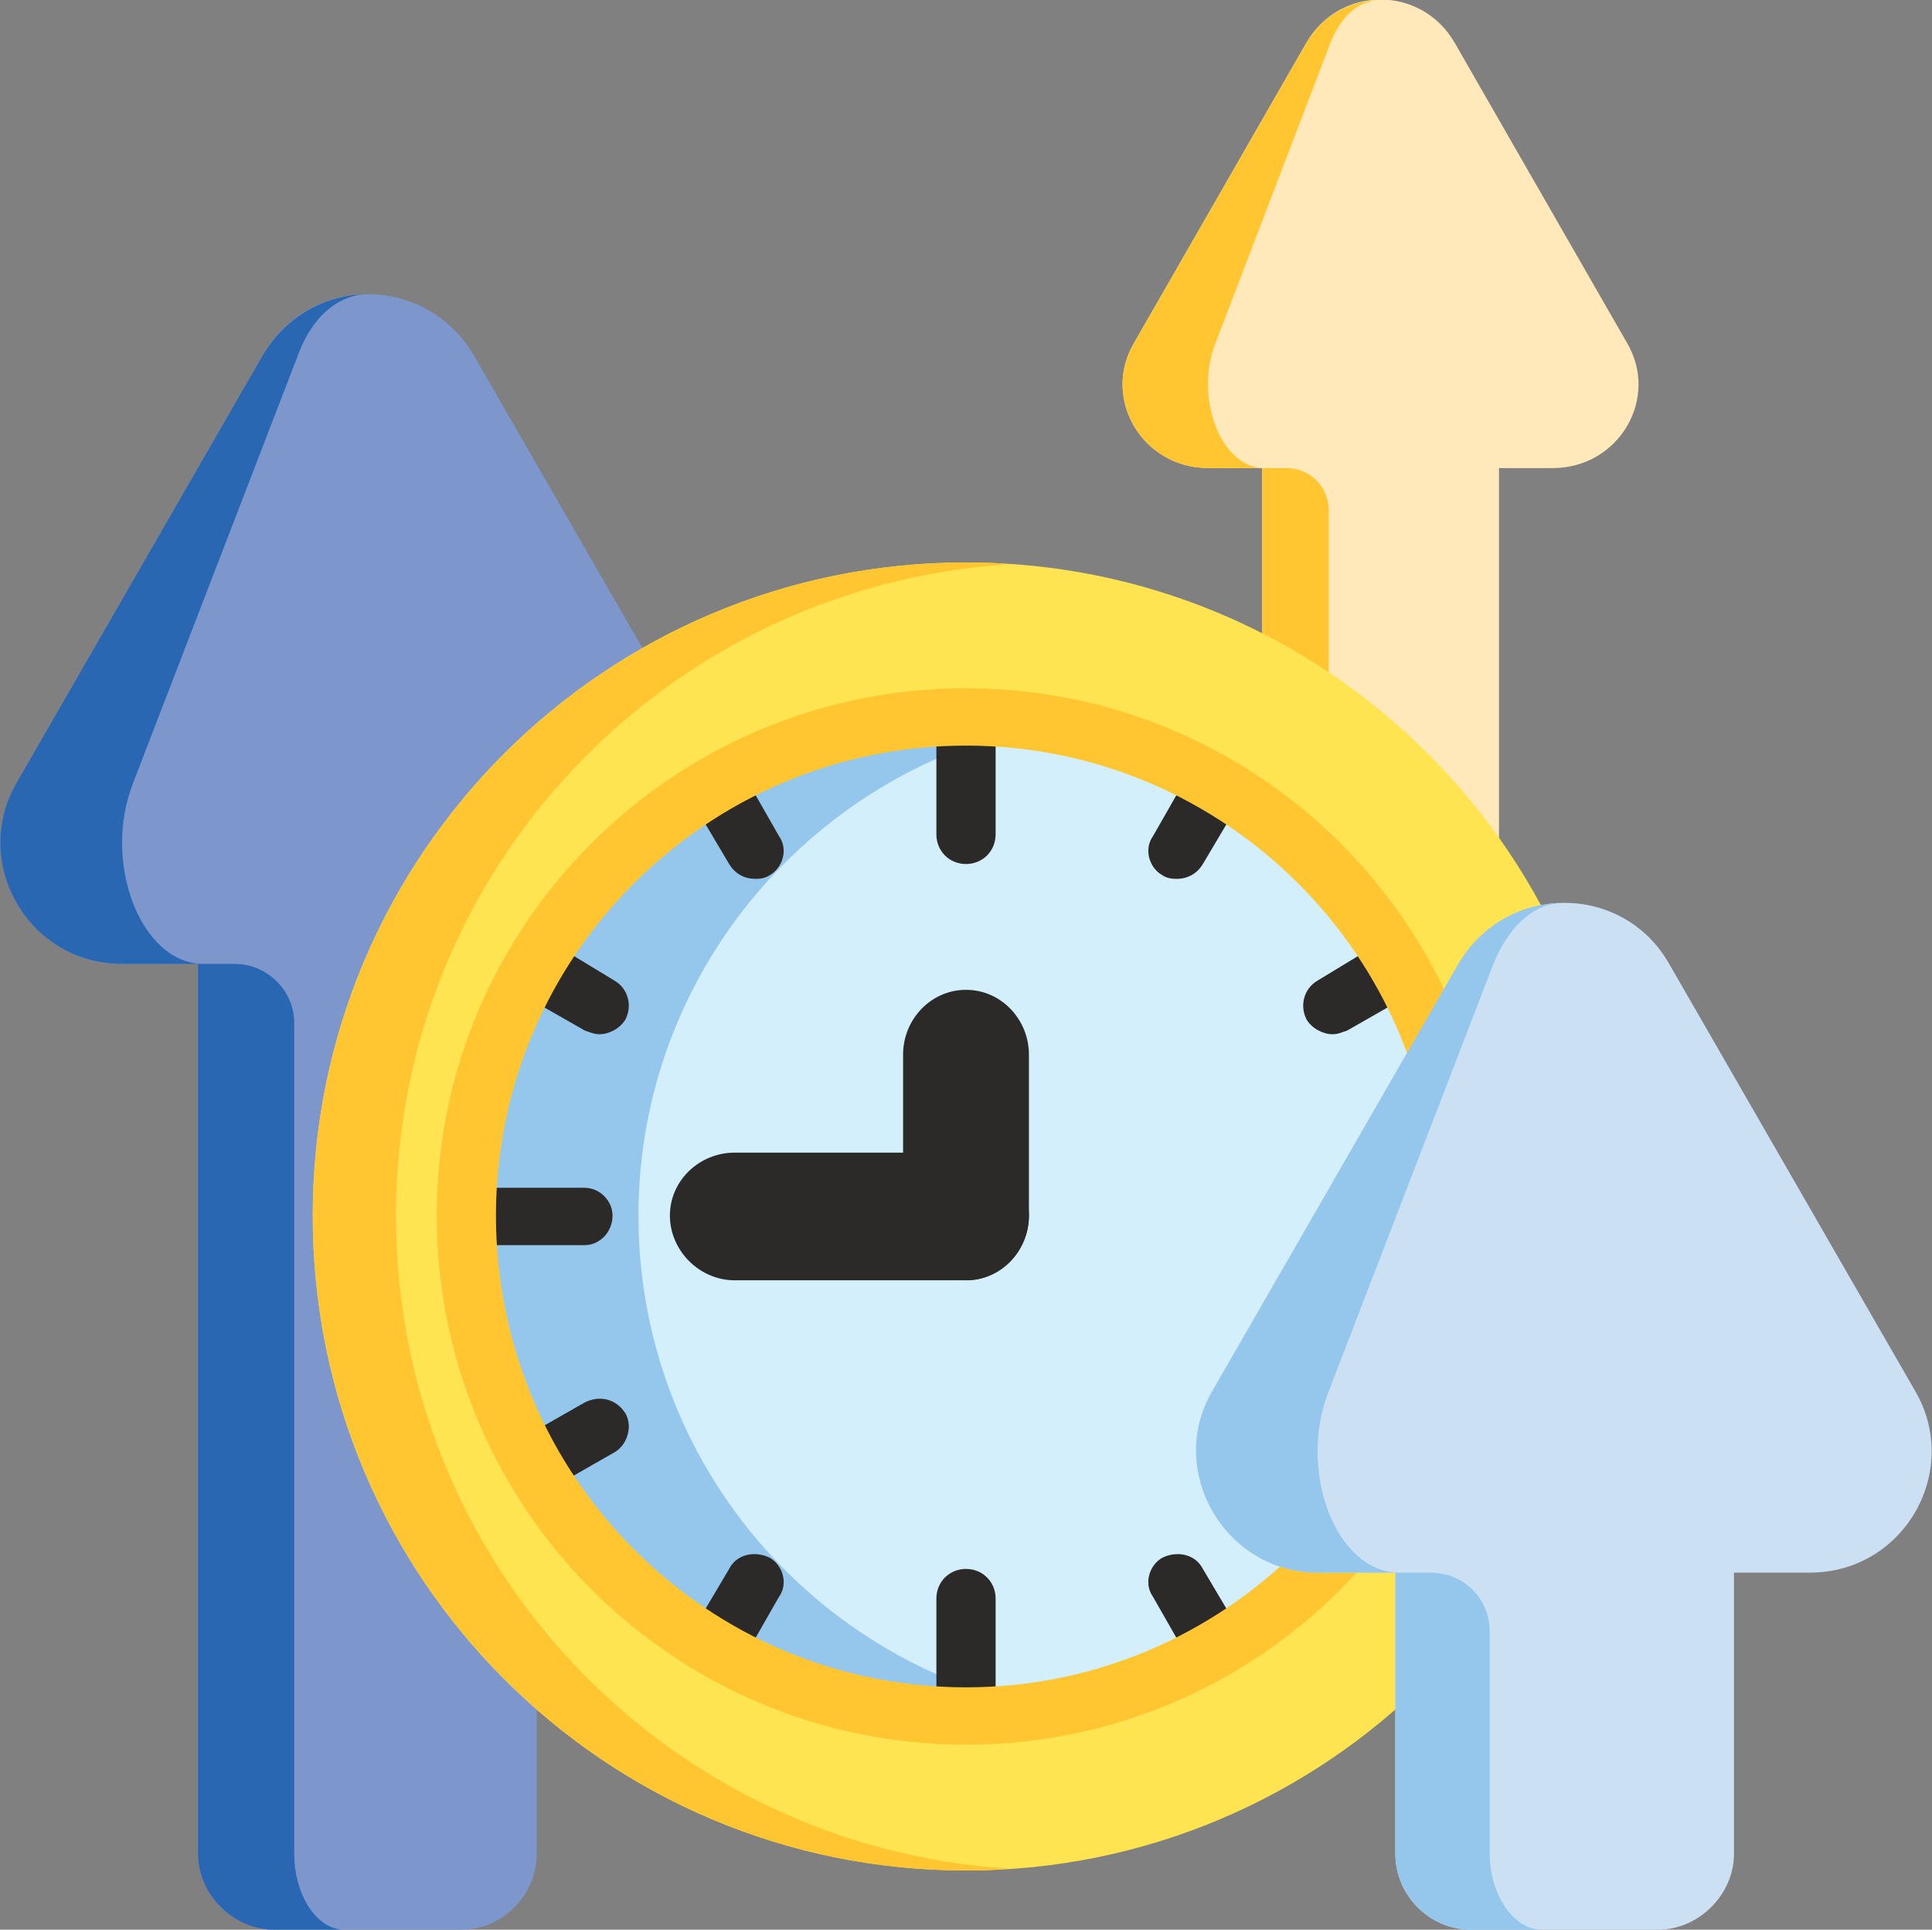 <svg xmlns="http://www.w3.org/2000/svg" xmlns:xlink="http://www.w3.org/1999/xlink" xml:space="preserve" width="1044px" height="1043px" style="shape-rendering:geometricPrecision; text-rendering:geometricPrecision; image-rendering:optimizeQuality; fill-rule:evenodd; clip-rule:evenodd" viewBox="0 0 1044 1043"><rect x="0" y="0" width="1044" height="1043" fill="#808080" stroke="none"/> <defs>  <style type="text/css">       .fil1 {fill:#2A67B2}    .fil0 {fill:#7D97CD}    .fil11 {fill:#95C7EC}    .fil10 {fill:#CCE0F4}    .fil3 {fill:#FFC632}    .fil2 {fill:#FFE9BA}    .fil8 {fill:#2B2A29;fill-rule:nonzero}    .fil9 {fill:#365E7D;fill-rule:nonzero}    .fil7 {fill:#95C7EC;fill-rule:nonzero}    .fil6 {fill:#D3EFFB;fill-rule:nonzero}    .fil5 {fill:#FFC632;fill-rule:nonzero}    .fil4 {fill:#FFE452;fill-rule:nonzero}     </style> </defs> <g id="Layer_x0020_1">    <g id="_2085759484480">   <path class="fil0" d="M290 1002l0 -481 42 0c50,0 82,-55 57,-98l-133 -231c-26,-44 -89,-44 -114,0l-133 231c-25,43 6,98 57,98l41 0 0 481c0,22 19,41 41,41l101 0c23,0 41,-19 41,-41z"></path>   <path class="fil1" d="M186 1043l-38 0c-22,0 -41,-19 -41,-41l0 -481 -41 0c-51,0 -82,-55 -57,-98l133 -231c13,-22 35,-33 57,-33 -15,0 -30,11 -38,33l-89 231c-17,43 4,98 38,98l17 0c17,0 32,14 32,32l0 449c0,22 12,41 27,41z"></path>   <path class="fil2" d="M810 629l0 -376 29 0c36,0 58,-38 40,-68l-93 -162c-18,-31 -62,-31 -80,0l-93 162c-18,30 4,68 40,68l29 0 0 376c0,16 13,28 29,28l70 0c16,0 29,-12 29,-28z"></path>   <path class="fil3" d="M737 657l-26 0c-16,0 -29,-12 -29,-28l0 -376 -29 0c-36,0 -58,-38 -40,-68l93 -162c9,-15 24,-23 40,-23 -11,0 -21,8 -27,23l-62 162c-12,30 3,68 26,68l12 0c13,0 23,10 23,23l0 353c0,16 8,28 19,28z"></path>   <path class="fil4" d="M875 657c0,196 -158,354 -353,354 -195,0 -353,-158 -353,-354 0,-195 158,-353 353,-353 195,0 353,158 353,353z"></path>   <path class="fil5" d="M545 1010c-8,1 -15,1 -23,1 -195,0 -353,-158 -353,-354 0,-195 158,-353 353,-353 8,0 15,0 23,1 -185,12 -331,165 -331,352 0,188 146,341 331,353z"></path>   <path class="fil6" d="M792 657c0,150 -121,271 -270,271 -149,0 -270,-121 -270,-271 0,-149 121,-270 270,-270 149,0 270,121 270,270z"></path>   <path class="fil7" d="M569 924c-15,2 -30,4 -46,4 -149,0 -270,-121 -270,-271 0,-149 121,-270 270,-270 16,0 31,2 46,4 -127,22 -224,133 -224,266 0,134 97,245 224,267z"></path>   <path class="fil8" d="M522 692l-125 0c-19,0 -35,-16 -35,-35 0,-19 16,-34 35,-34l125 0c19,0 34,15 34,34 0,19 -15,35 -34,35z"></path>   <path class="fil8" d="M522 692c-19,0 -34,-16 -34,-35l0 -87c0,-19 15,-35 34,-35 19,0 34,16 34,35l0 87c0,19 -15,35 -34,35z"></path>   <path class="fil8" d="M522 467c-9,0 -16,-7 -16,-16l0 -54c0,-9 7,-16 16,-16 9,0 16,7 16,16l0 54c0,9 -7,16 -16,16z"></path>   <path class="fil8" d="M522 934c-9,0 -16,-7 -16,-16l0 -54c0,-9 7,-16 16,-16 9,0 16,7 16,16l0 54c0,9 -7,16 -16,16z"></path>   <path class="fil9" d="M783 673l-55 0c-8,0 -15,-7 -15,-16 0,-8 7,-15 15,-15l55 0c8,0 15,7 15,15 0,9 -7,16 -15,16z"></path>   <path class="fil8" d="M316 673l-55 0c-8,0 -15,-7 -15,-16 0,-8 7,-15 15,-15l55 0c8,0 15,7 15,15 0,9 -7,16 -15,16z"></path>   <path class="fil8" d="M720 559c-5,0 -11,-3 -14,-8 -4,-8 -1,-17 6,-21l28 -17c7,-4 17,-1 21,6 5,8 2,17 -5,22l-28 16c-3,1 -5,2 -8,2z"></path>   <path class="fil8" d="M296 804c-5,0 -11,-3 -13,-8 -5,-8 -2,-17 5,-22l28 -16c8,-4 17,-2 22,6 4,7 1,17 -6,21l-28 16c-2,2 -5,3 -8,3z"></path>   <path class="fil8" d="M636 475c-2,0 -5,0 -8,-2 -7,-4 -10,-14 -5,-21l16 -28c4,-8 14,-10 21,-6 8,4 10,14 6,22l-16 27c-3,5 -8,8 -14,8z"></path>   <path class="fil8" d="M392 899c-3,0 -6,-1 -8,-2 -8,-4 -10,-14 -6,-22l16 -27c4,-8 14,-10 22,-6 7,4 10,14 5,21l-16 28c-3,5 -8,8 -13,8z"></path>   <path class="fil8" d="M408 475c-6,0 -11,-3 -14,-8l-16 -27c-4,-8 -2,-18 6,-22 7,-4 17,-2 21,6l16 28c5,7 2,17 -5,21 -3,2 -6,2 -8,2z"></path>   <path class="fil8" d="M652 899c-5,0 -10,-3 -13,-8l-16 -28c-5,-7 -2,-17 5,-21 8,-4 18,-2 22,6l16 27c4,8 2,18 -6,22 -2,1 -5,2 -8,2z"></path>   <path class="fil8" d="M324 559c-3,0 -5,-1 -8,-2l-28 -16c-7,-5 -10,-14 -5,-22 4,-7 14,-10 21,-6l28 17c7,4 10,13 6,21 -3,5 -9,8 -14,8z"></path>   <path class="fil9" d="M748 804c-3,0 -6,-1 -8,-3l-28 -16c-7,-4 -10,-14 -6,-21 5,-8 14,-10 22,-6l28 16c7,5 10,14 5,22 -3,5 -8,8 -13,8z"></path>   <path class="fil5" d="M522 943c-158,0 -286,-128 -286,-286 0,-157 128,-285 286,-285 158,0 286,128 286,285 0,158 -128,286 -286,286zm0 -540c-140,0 -254,114 -254,254 0,141 114,255 254,255 140,0 254,-114 254,-255 0,-140 -114,-254 -254,-254z"></path>   <path class="fil10" d="M937 1002l0 -152 41 0c51,0 82,-55 57,-98l-133 -231c-25,-44 -88,-44 -113,0l-134 231c-25,43 7,98 57,98l42 0 0 152c0,22 18,41 41,41l101 0c22,0 41,-19 41,-41z"></path>   <path class="fil11" d="M833 1043l-38 0c-23,0 -41,-19 -41,-41l0 -152 -42 0c-50,0 -82,-55 -57,-98l133 -231c13,-22 35,-33 57,-33 -15,0 -29,11 -38,33l-89 231c-17,43 4,98 38,98l17 0c18,0 32,14 32,32l0 120c0,22 13,41 28,41z"></path>  </g> </g></svg>